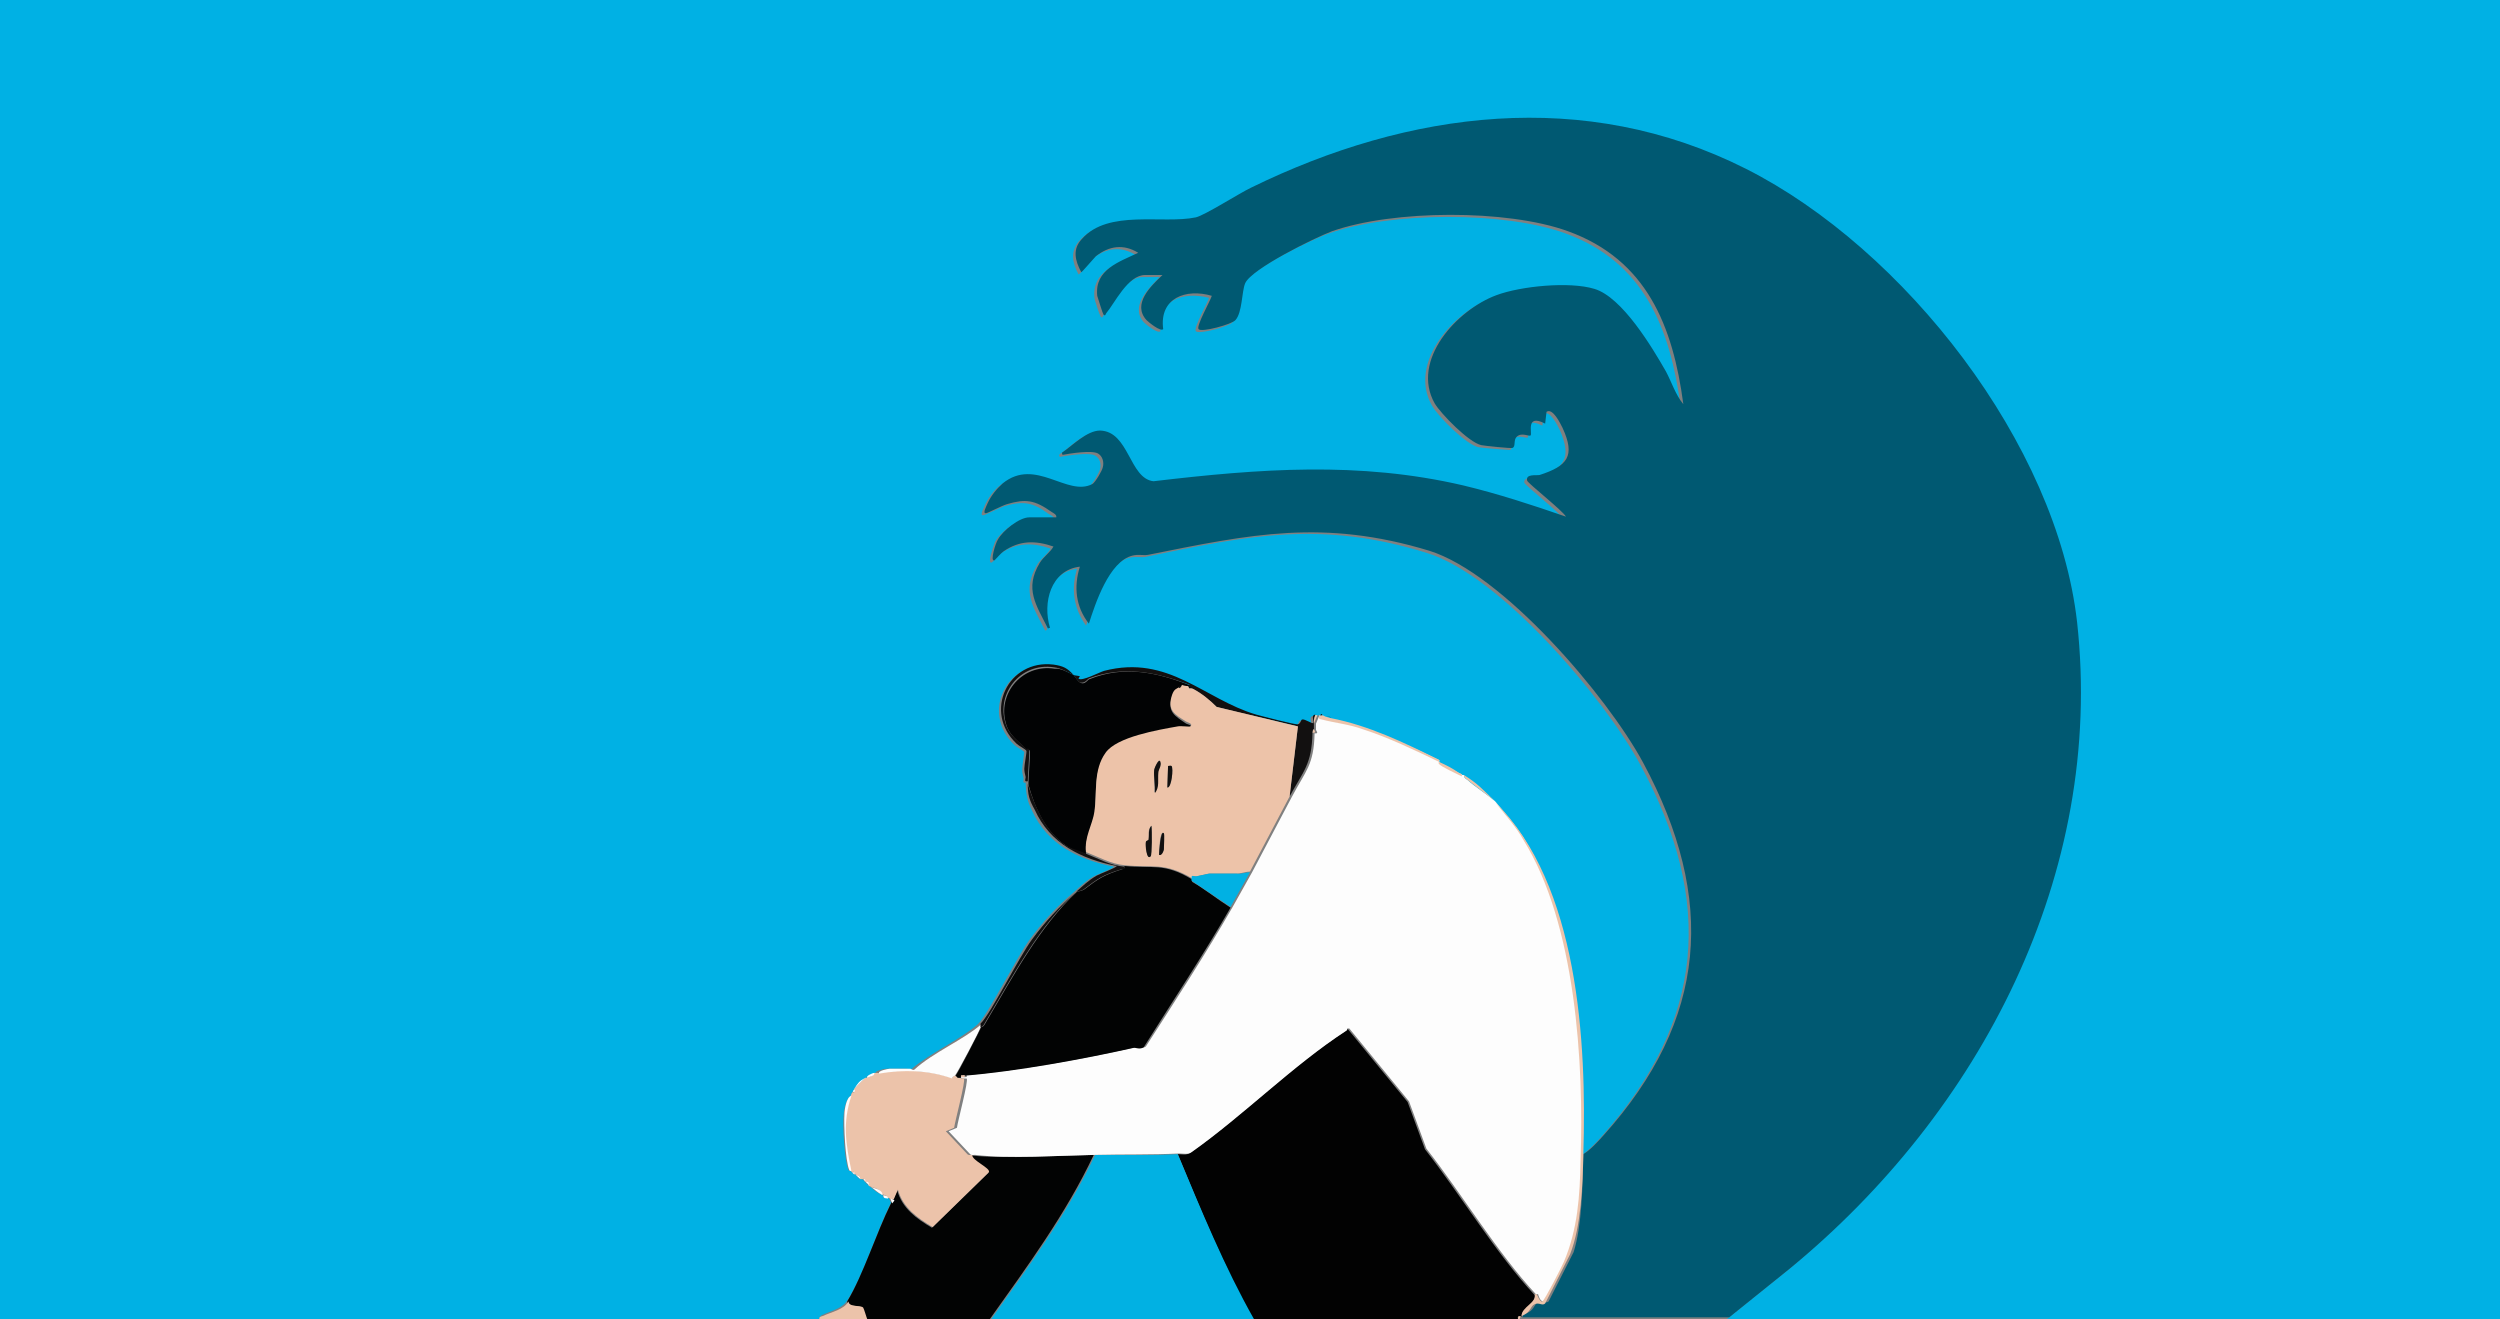<svg xmlns="http://www.w3.org/2000/svg" viewBox="0 0 360 190" xmlns:v="https://znaki.fm"><rect x="0" y="0" width="360" height="190" fill="#808080" stroke="none"/><style><![CDATA[.K{fill:#ecc3aa}.L{fill:#fdfdfd}.M{fill:#121010}]]></style><path d="M118 190H0V0h360v190H248.6l8.7-7c27.4-22.5 45.4-56.8 41.4-93.1-2.8-25.7-24.9-53.8-47.7-65.3-23.2-11.7-48.5-8.4-71.2 2.7-1.7.8-6.7 4-8 4.3-4.8 1-12.6-1.2-16.4 3.1-1.3 1.5-1 3.1-.1 4.8.2.1 1.8-2 2.1-2.3 1.9-1.5 4-1.8 6.1-.5-2.7 1.3-6.3 2.4-5.9 6.2 0 .3.8 2.6.9 2.7.3.3.3-.1.4-.2 1.2-1.4 3.1-5.5 5.6-5.5h2.5c-1.6 1.6-4.3 4.2-2.3 6.5.3.3 2 1.7 2.4 1.3-.6-4.5 3.3-5.8 7-4.8-.2.7-2.3 4.4-1.9 4.8.5.5 4.8-.7 5.3-1.3 1-1.1.9-4.1 1.4-5.3.9-2.2 10.1-6.7 12.5-7.5 8.8-3.1 25.2-3.2 34 0 11.3 4.1 15.1 13.6 16.6 24.9-1-1.3-1.6-3.2-2.5-4.7-1.9-3.5-6.3-10.7-10.3-11.9-3.6-1.1-10.6-.4-14.1.9-5.7 2-12.4 9.4-8.9 15.6.9 1.6 4.9 5.6 6.7 6 .4.1 4.2.4 4.5.4.5-.1.1-1.1.6-1.6.7-.7 1.8 0 2-.2.3-.3-.8-3.2 2.1-1.7l.2-1.7c.9-.6 2 1.7 2.3 2.3 1.8 4.1.7 5.6-3.3 6.8-.5.2-1.9-.1-1.8.8.1.4 5.1 4.3 5.6 5.2-4.9-1.7-9.7-3.3-14.8-4.5-15.1-3.5-29.4-2.4-44.6-.6-3.5-.4-3.5-7.2-7.7-7.3-1.9-.1-4 2.2-5.5 3.2l.1.3c1.1-.2 4.2-.7 5.1-.2.7.4.9 1.2.7 2-.1.4-1.1 2.2-1.5 2.4-3.7 1.9-8.2-3.9-12.9-.1-.9.7-1.7 1.8-2.2 2.9-.1.3-.8 1.5-.2 1.4.2 0 2.4-1.1 3-1.3 2.7-.8 4.1-.6 6.4 1.1.3.2.8.3.7.8h-3.9c-1.4 0-3.8 1.9-4.5 3.2-.2.5-1.2 3.3-.5 3 .1 0 1-1 1.3-1.3 2.3-1.6 4.6-1.6 7.2-.7-.5.9-1.5 1.5-2 2.4-2.2 3.8-.5 6 1.2 9.4l.3-.1c-1-3.6.2-8.3 4.3-8.8-.9 2.9-.5 5.7 1.3 8.2.9-2.9 3-9.1 6.3-9.8.8-.2 1.5 0 2.2-.1 14.9-3.1 25.3-5.3 40.5-.6 10.6 3.2 25.6 20.9 30.8 30.5 10.7 19.7 9.3 37-5.7 53.7-.8.9-1.9 2-2.9 2.7.5-16.1-.8-38.8-12.7-50.7l-.2-.2c-1.6-1.6-2.2-2.4-4.4-3.7h-.2c.1-.4-.2-.4-.4-.5-1-.7-1.8-1.1-2.9-1.6 0 0 .1-.2 0-.3-5.1-2.4-10.1-4.9-15.6-6-.2 0-.4-.1-.7-.2-.1 0-.3-.2-.5-.2-.1-.3-.3 0-.3 0h-.3-.3c-.8.1-.1 1-.3 1.2-.1.1-1.2-.6-1.6-.5-.2 0-.2.6-.6.7-.3.1-5.3-1.2-6-1.4-7.5-2.2-12.6-8.6-21.9-6.3-.7.2-3.3 1.6-3.7 1.1l.2-.3s-.7-.1-.9-.2c-.9-1-1.5-1.3-2.9-1.5-6.5-.8-10.2 6.8-5.3 11.4.3.3 1.3.8 1.4 1 0 .1-.3 2-.3 2.6 0 .4.1.8.2 1.2 0 .3-.2.7.3.6v.3c.1 1.5.2 2.3.9 3.7 2.2 4.9 6.7 7.1 11.8 8.1.1.2-2.6 1.2-2.9 1.4-1.1.6-2 1.5-2.9 2.3-2.4 2-4.5 4.3-6.4 6.9-1.8 2.5-6 10.8-7.4 12.1-2.5 2.2-7 4.2-9.6 6.5-.2.2-.5-.1-.6-.1h-3c-.2 0-1.8.3-1.5.7h-.3.2-.2c-.2.1-1.3.5-1 .7h-.2c-.9.5-1 .7-1.6 1.6v.2s-.1-.2-.3.3c-.1.2-.1.3-.2.5-.6.1-1 2-1 2.5-.2 1.6.1 6.8.7 8.1.1.2.3.1.3.1l.2.2c.1.1-.1 0 .3.3h.2c.1.3.4.5.7.7h.3l.3.3c.1.1.1.2.5.5.1 0 .1.1.2.2.6.5 1 .9 1.7 1.2h.2c0 .6.4.4.7.5h.2l.3.7c-2.1 4.2-3.9 10.3-6.3 14.1-.8 1.2-2.5 1.5-3.7 2.1-.1.2-.4.2-.3.6z" fill="#00b1e4"/><path d="M228 166.2c1-.6 2.1-1.8 2.9-2.7 15-16.7 16.3-34 5.7-53.7-5.2-9.6-20.2-27.2-30.8-30.5-15.2-4.6-25.6-2.4-40.5.6-.7.1-1.4-.1-2.2.1-3.4.8-5.4 7-6.3 9.8-1.9-2.4-2.2-5.3-1.3-8.2-4.2.5-5.4 5.2-4.3 8.8l-.3.1c-1.7-3.4-3.4-5.7-1.2-9.4.6-1 1.5-1.5 2-2.4-2.6-.9-4.9-.9-7.2.7-.3.2-1.2 1.2-1.3 1.3-.7.2.2-2.6.5-3 .7-1.3 3.1-3.2 4.5-3.2h3.9c.1-.4-.4-.6-.7-.8-2.4-1.7-3.7-1.9-6.4-1.1-.7.2-2.8 1.3-3 1.3-.6.1.1-1.1.2-1.4.5-1.1 1.3-2.1 2.2-2.9 4.7-3.8 9.3 2 12.9.1.4-.2 1.4-1.9 1.5-2.4.2-.7 0-1.6-.7-2-.9-.5-4 0-5.1.2l-.1-.3c1.5-1 3.6-3.2 5.5-3.2 4.2.1 4.2 6.9 7.7 7.3 15.2-1.8 29.6-2.9 44.6.6 5 1.2 9.9 2.8 14.8 4.5-.5-.9-5.5-4.8-5.6-5.2-.2-1 1.3-.7 1.8-.8 4-1.3 5.2-2.7 3.3-6.8-.3-.6-1.4-2.9-2.3-2.3l-.2 1.7c-2.9-1.5-1.8 1.5-2.1 1.7-.2.2-1.3-.5-2 .2-.5.5-.1 1.4-.6 1.6-.2.1-4-.3-4.5-.4-1.8-.4-5.8-4.5-6.7-6-3.5-6.2 3.2-13.5 8.9-15.6 3.5-1.3 10.5-2 14.1-.9 4 1.2 8.3 8.4 10.3 11.9.8 1.5 1.4 3.4 2.5 4.7-1.5-11.3-5.3-20.8-16.6-24.9-8.8-3.2-25.2-3.1-34 0-2.4.9-11.6 5.4-12.5 7.5-.5 1.2-.4 4.2-1.4 5.3-.5.6-4.9 1.8-5.3 1.3-.4-.4 1.7-4.1 1.9-4.8-3.7-1.1-7.6.3-7 4.8-.4.4-2.1-1-2.4-1.3-2.1-2.3.6-4.9 2.3-6.5h-2.5c-2.5 0-4.4 4.1-5.6 5.5-.1.1-.1.5-.4.2-.1-.1-.8-2.4-.9-2.7-.4-3.8 3.2-4.9 5.9-6.2-2.1-1.3-4.2-1-6.1.5-.3.3-2 2.3-2.1 2.3-.9-1.7-1.3-3.3.1-4.8 3.8-4.3 11.6-2.1 16.4-3.1 1.3-.3 6.3-3.5 8-4.3 22.7-11.1 48-14.4 71.2-2.7 22.8 11.5 44.8 39.6 47.7 65.3 4 36.3-14 70.6-41.4 93.1l-8.7 7h-29.8l.2-.5h.2c1.4-.5 1.2-1.3 1.9-1.7.6-.3 1 .3 1.5-.1l3.6-7.1c1.2-3.8 1.3-9.6 1.4-14.1z" fill="#005972"/><path d="M169.6 166.2c.6 0 1.2.2 1.8-.2 7.5-5.3 14.6-12.5 22.3-17.5.1-.1.1-.2.1-.3h.3l8.6 10.5 2.5 6.8c5.1 6.5 10.2 15 15.8 21 .2 1.2-1.9 1.9-1.9 3.1h-.2c-.3.1-.4-.2-.3.5h-38.1c-4.3-7.7-7.6-15.9-10.9-23.9z" fill="#020202"/><path d="M169.6 166.2c3.4 8.1 6.7 16.2 11 23.8h-37.9c5.4-7.6 11-15.2 15-23.7 3.7 0 8 .1 11.9-.1z" fill="#01b1e3"/><path d="M157.5 166.3c-4 8.5-9.6 16.1-15 23.7h-17.8c0-.2-.5-1.6-.6-1.7-.3-.4-2 0-2.1-.9 2.3-3.8 4.2-9.9 6.3-14.1 0-.1.2-.2.3-.5.2-.5.4-.9.6-1.4.7 2.6 2.8 4.1 5 5.4l8.1-7.9c.2-.6-2.6-1.7-2.4-2.5 5 .5 12.6 0 17.6-.1z" fill="#020303"/><path d="M122.2 187.4c0 .9 1.8.5 2.1.9.1.1.5 1.5.6 1.7H118c-.1-.4.2-.4.5-.5 1.3-.6 3-.9 3.7-2.1zm96.8 2.1l-.2.5h-.2c0-.7.1-.4.4-.5z" class="K"/><path d="M190.1 103c-.3.2.2.4.3.4 1.9.6 3.9.8 5.9 1.4 3.5 1.2 7.7 3.1 11 4.7 0 0-.1.2 0 .3.3.4 2.7 1.4 3.3 1.8h.2c0 .4.2.5.5.7 1.1 1 2.7 2 3.9 3l.2.2c1.4 1.8 3 3.5 4.2 5.5 7.5 12.1 8.7 32.1 8.2 46.1-.2 5.1-.4 9.9-2.4 14.6-.3.6-2.8 5.5-3.1 5.7-.5.1-.8-.9-.8-1-.1-.1-.3 0-.3 0-5.6-6-10.7-14.5-15.8-21l-2.5-6.8-8.6-10.5h-.3c0 .1 0 .3-.1.3-7.7 5-14.8 12.2-22.3 17.5-.5.4-1.2.2-1.8.2-3.9.2-8.1.1-12 .2-5.1.1-12.6.6-17.4 0-.2 0-.5.1-.7-.1l-3.1-3.3 1.2-.5c.1-.9 1.7-6.8 1.4-7.1 0 0-.6.1-1-.2h.5c.4 0 .6.1.5-.3 7.4-.6 17.2-2.4 24.3-4 .2-.1.9.3 1.5-.1 4.3-6.7 8.6-13.3 12.5-20.1l2.8-5 5.7-10.8c2-3.8 3.2-4.6 3.3-9.2.7.1.2-.4.2-.5v-.9l.5-1.2c-.1-.1 0 0 .1 0z" class="L"/><path d="M154.6 97.2c.3.3.7 1.2 1.3 1.2.5 0 .8-.6 1-.6 4.9-2 9.7-1 14.5.9 0 .1-.2.2-.2.2-.3.1-.8-.1-1 0-.4 0-.4 0-.3.3-.5.3-.8.3-1.1 1.1-.8 2.2.4 2.8 2 3.9.1.1 1.1.2.6.7-.1.1-1.5 0-1.8 0-2.7.4-8.7 1.4-10.4 3.8-1.8 2.5-1.2 5.7-1.6 8.5-.3 2-1.5 3.8-1.2 5.8-1-.4-2.1-.6-3-1.3-2.9-2-4.4-5.4-5.3-8.7v-.3c0-.8.3-4.4.2-4.6s-.4 0-.5-.1c-.8-1-2.1-1.8-2.7-3.1-1.9-4.6 1.9-9.4 6.8-8.6.9-.1 1.8.5 2.7.9z" fill="#020304"/><path d="M126.6 154.5c3.5-.6 7.1-.4 10.5.7.1-.3.4-.3.4-.4.1.1.2.3.3.3.5.3 1 .1 1 .2.3.3-1.3 6.2-1.4 7.1l-1.2.5 3.1 3.3c.2.2.5.1.7.1-.1.8 2.7 1.9 2.4 2.5l-8.1 7.9c-2.2-1.3-4.3-2.8-5-5.4-.2.5-.4.9-.6 1.4-.3.1-.5-.1-.7-.2h-.2c-.1-.4-.4-.4-.7-.5h-.2c-.1-.9-1.1-.9-1.7-1.2-.1 0-.1-.1-.2-.2.1-.5-.4-.4-.5-.5 0 0 .1-.5-.3-.3h-.3c.1-.4-.4-.5-.7-.7h-.2c0-.4 0-.4-.3-.3l-.2-.2c-.8-3.9-1.3-6.9 0-10.8.1-.2.1-.3.2-.5.4 0 .4 0 .3-.3v-.2l1.6-1.6h.2c.4-.2 1.1-.2 1-.7h.2.2.4z" class="K"/><path d="M154.6 97.2c.2.1.8.1.9.2l-.2.3c.4.5 3-.9 3.7-1.1 9.3-2.4 14.4 4.1 21.9 6.3.7.2 5.7 1.5 6 1.4.4-.1.4-.6.6-.7.4-.1 1.5.7 1.6.5.2-.3-.4-1.1.3-1.2-.1.4-.2.8-.2 1.2v.9c-.2.1-.2.3-.2.5-.1 4.6-1.3 5.5-3.3 9.2l1.2-10.1-11.7-2.8c-1-1-2.2-2-3.4-2.6-.5-.3-.5.2-.7-.4 0 0 .2 0 .2-.2-4.8-1.8-9.5-2.8-14.5-.9-.2.1-.5.6-1 .6-.5.1-.9-.7-1.2-1.1-.9-.4-1.8-1-2.8-1.1-4.9-.8-8.7 4-6.8 8.6.6 1.4 1.9 2.2 2.7 3.1.1.1.4-.1.5.1s-.2 3.8-.2 4.6c-.6.1-.3-.3-.3-.6-.1-.4-.2-.8-.2-1.2 0-.6.4-2.5.3-2.6-.1-.2-1.1-.7-1.4-1-4.9-4.6-1.2-12.2 5.3-11.4 1.4.2 2 .5 2.9 1.5z" class="M"/><path d="M141.2 147.9c-.1.5-3.4 6.7-3.7 7 0 0-.4.1-.4.4-3.4-1.2-7-1.3-10.5-.7-.3-.4 1.3-.7 1.5-.7h3c.1 0 .4.3.6.1 2.6-2.4 7.1-4.3 9.6-6.5-.1 0-.1.2-.1.4z" class="L"/><path d="M215.3 115.5c12 11.9 13.2 34.5 12.7 50.7-.1 4.5-.3 10.3-1.9 14.4l-3.6 7.1c-.4.4-.9-.2-1.5.1-.7.3-.5 1.2-1.9 1.7 0-1.3 2.2-1.9 1.9-3.1 0 0 .2-.1.3 0s.4 1.1.8 1c.3-.1 2.8-5 3.1-5.7 2-4.7 2.3-9.5 2.4-14.6.5-14-.7-34-8.2-46.1-1.1-2-2.7-3.7-4.1-5.5z" class="K"/><path d="M148 112.9c1 3.2 2.5 6.7 5.3 8.7 1 .7 2 .8 3 1.3 1.8.7 3.5 1.7 5.6 1.9.1.5-.2.3-.5.4-2.6.8-3.3 1.3-5.4 2.9-.3.2-1 .3-1 .3-5.4 5-9.2 12.2-13 18.6-.2.3-.4.9-.8.9v-.5c1.4-1.3 5.6-9.7 7.4-12.1 1.9-2.6 4-4.8 6.4-6.9.9-.8 1.7-1.6 2.9-2.3.3-.2 3-1.2 2.9-1.4-5.1-1-9.6-3.2-11.8-8.1-.8-1.4-1-2.2-1-3.7z" class="M"/><path d="M190.4 103c.2 0 .4.2.5.2l.7.2c5.6 1.1 10.5 3.5 15.6 6 .1.1 0 .3 0 .3 1.1.5 1.9.9 2.9 1.6.2.1.5.1.4.5-.6-.3-3-1.4-3.3-1.8-.1-.1 0-.3 0-.3-3.3-1.6-7.5-3.6-11-4.7-1.9-.7-4-.9-5.9-1.4-.2 0-.6-.2-.3-.4.1-.3.3-.2.4-.2z" class="K"/><path d="M122.6 157.8c-1.3 3.9-.8 6.9 0 10.8 0 0-.2.1-.3-.1-.6-1.4-.8-6.6-.7-8.1 0-.6.3-2.5 1-2.6z" class="L"/><path d="M215.2 115.3l-3.9-3c-.2-.2-.5-.3-.5-.7 2.1 1.3 2.7 2.1 4.4 3.7z" class="K"/><path d="M127.1 172.1c-.8-.4-1.1-.8-1.7-1.2.6.3 1.6.3 1.7 1.2z" class="L"/><path d="M189.7 103l-.5 1.2c0-.4 0-.8.2-1.2.1-.1.2 0 .3 0z" class="K"/><g class="L"><path d="M124.6 155.2l-1.6 1.6c.6-.9.7-1.1 1.6-1.6zm4.2 17.6c-.1.3-.3.4-.3.5l-.3-.7c.1 0 .4.2.6.2zm-.9-.2c-.3-.1-.7.1-.7-.5.4.1.6.1.7.5zm-3.6-2.8c.4-.1.3.3.3.3.1.1.6 0 .5.5-.4-.3-.5-.5-.5-.5l-.3-.3zm1.6-15.3c.1.5-.7.5-1 .7-.3-.2.7-.7 1-.7zm-3.2 14.3c.4 0 .4 0 .3.3-.4-.3-.2-.3-.3-.3z"/><path d="M123.1 156.9c0 .4 0 .4-.3.3.2-.5.3-.2.3-.3z"/></g><path d="M191.7 103.3l-.7-.2c.3.1.5.2.7.2z" class="M"/><path d="M123.2 169.1c.3.2.8.3.7.7-.2-.2-.5-.4-.7-.7z" class="L"/><path d="M190.4 103h-.3s.3-.4.3 0z" class="M"/><path d="M126.2 154.5h-.2.2z" class="L"/><path d="M161.9 124.7c4.1.4 5.7-.5 9.7 1.9 0 0 0 .3.1.4 1.9 1.1 3.6 2.5 5.5 3.7-3.9 6.8-8.3 13.4-12.5 20.1-.6.4-1.2 0-1.5.1-7.1 1.6-16.9 3.4-24.3 4-.4 0-.6-.2-.5.3h-.5c-.1-.1-.2-.3-.3-.3.3-.3 3.5-6.5 3.7-7 .4 0 .6-.6.8-.9 3.8-6.4 7.6-13.6 13-18.6 0 0 .7-.1 1-.3 2.1-1.6 2.9-2.1 5.4-2.9.2-.1.5 0 .4-.5z" fill="#020303"/><path d="M171.1 98.8c.2.6.1.2.7.4 1.3.7 2.4 1.6 3.4 2.6l11.7 2.8-1.2 10.1-5.7 10.8c-.5 0-1.4.3-1.8.3h-4c-.3 0-1.4.3-1.9.4-.3 0-.7-.2-.6.3-4.1-2.4-5.7-1.5-9.7-1.9-2.1-.2-3.8-1.2-5.6-1.9-.3-2.1.9-3.9 1.2-5.8.4-2.8-.2-6 1.6-8.5 1.6-2.3 7.6-3.3 10.4-3.8.4-.1 1.8.1 1.8 0 .5-.4-.5-.6-.6-.7-1.6-1-2.8-1.6-2-3.9.3-.8.6-.8 1.1-1.1s.3-.3.3-.3c.1.1.6.2.9.2zm-4.9 12.1c-.1 1 .1 2.2 0 3.2.8-.7.4-1.9.5-2.9.1-.5.5-.9.3-1.6-.1-.5-.7 1-.8 1.3zm2.5-.6h-.5l-.1 3.1c.6.1.9-2.8.6-3.1zm-3 13c.1-.2.2-3.9.1-4.4-.6.6-.3 1.3-.4 2 0 .1-.3.1-.4.4 0 .3.1 2.7.7 2zm1.9-3.3c-.6-.7-.7 2.8-.7 3.1.4.1.6-.6.7-.8 0-.3.1-2.2 0-2.3z" fill="#edc3a9"/><path d="M180 125.6l-2.8 5-5.5-3.7c-.2-.1-.1-.3-.1-.4-.1-.6.3-.3.6-.3l1.9-.4h4c.5.1 1.4-.2 1.9-.2z" fill="#01b1e3"/><path d="M189.2 105c0 .1.5.6-.2.5.1-.1 0-.4.2-.5zm-50.3 49.8c.1.5-.1.3-.5.3-.1-.4.1-.2.5-.3z" class="K"/><path d="M170.1 98.8s.1.1-.3.3c-.1-.3-.1-.4.3-.3zm-4.4 24.5c-.6.7-.8-1.7-.7-2 0-.3.3-.2.4-.4.1-.6-.1-1.4.4-2 .1.6.1 4.3-.1 4.4zm.5-12.4c0-.3.7-1.8.9-1.2s-.3 1.1-.3 1.6c-.1.9.2 2.1-.5 2.9.1-1.1-.2-2.4-.1-3.3zm2.5-.6c.3.3 0 3.2-.6 3.1l.1-3.1c.1 0 .4-.1.5 0zm-1.1 9.7c.1.1 0 2 0 2.3 0 .2-.3 1-.7.8 0-.2.2-3.7.7-3.1z" class="M"/></svg>